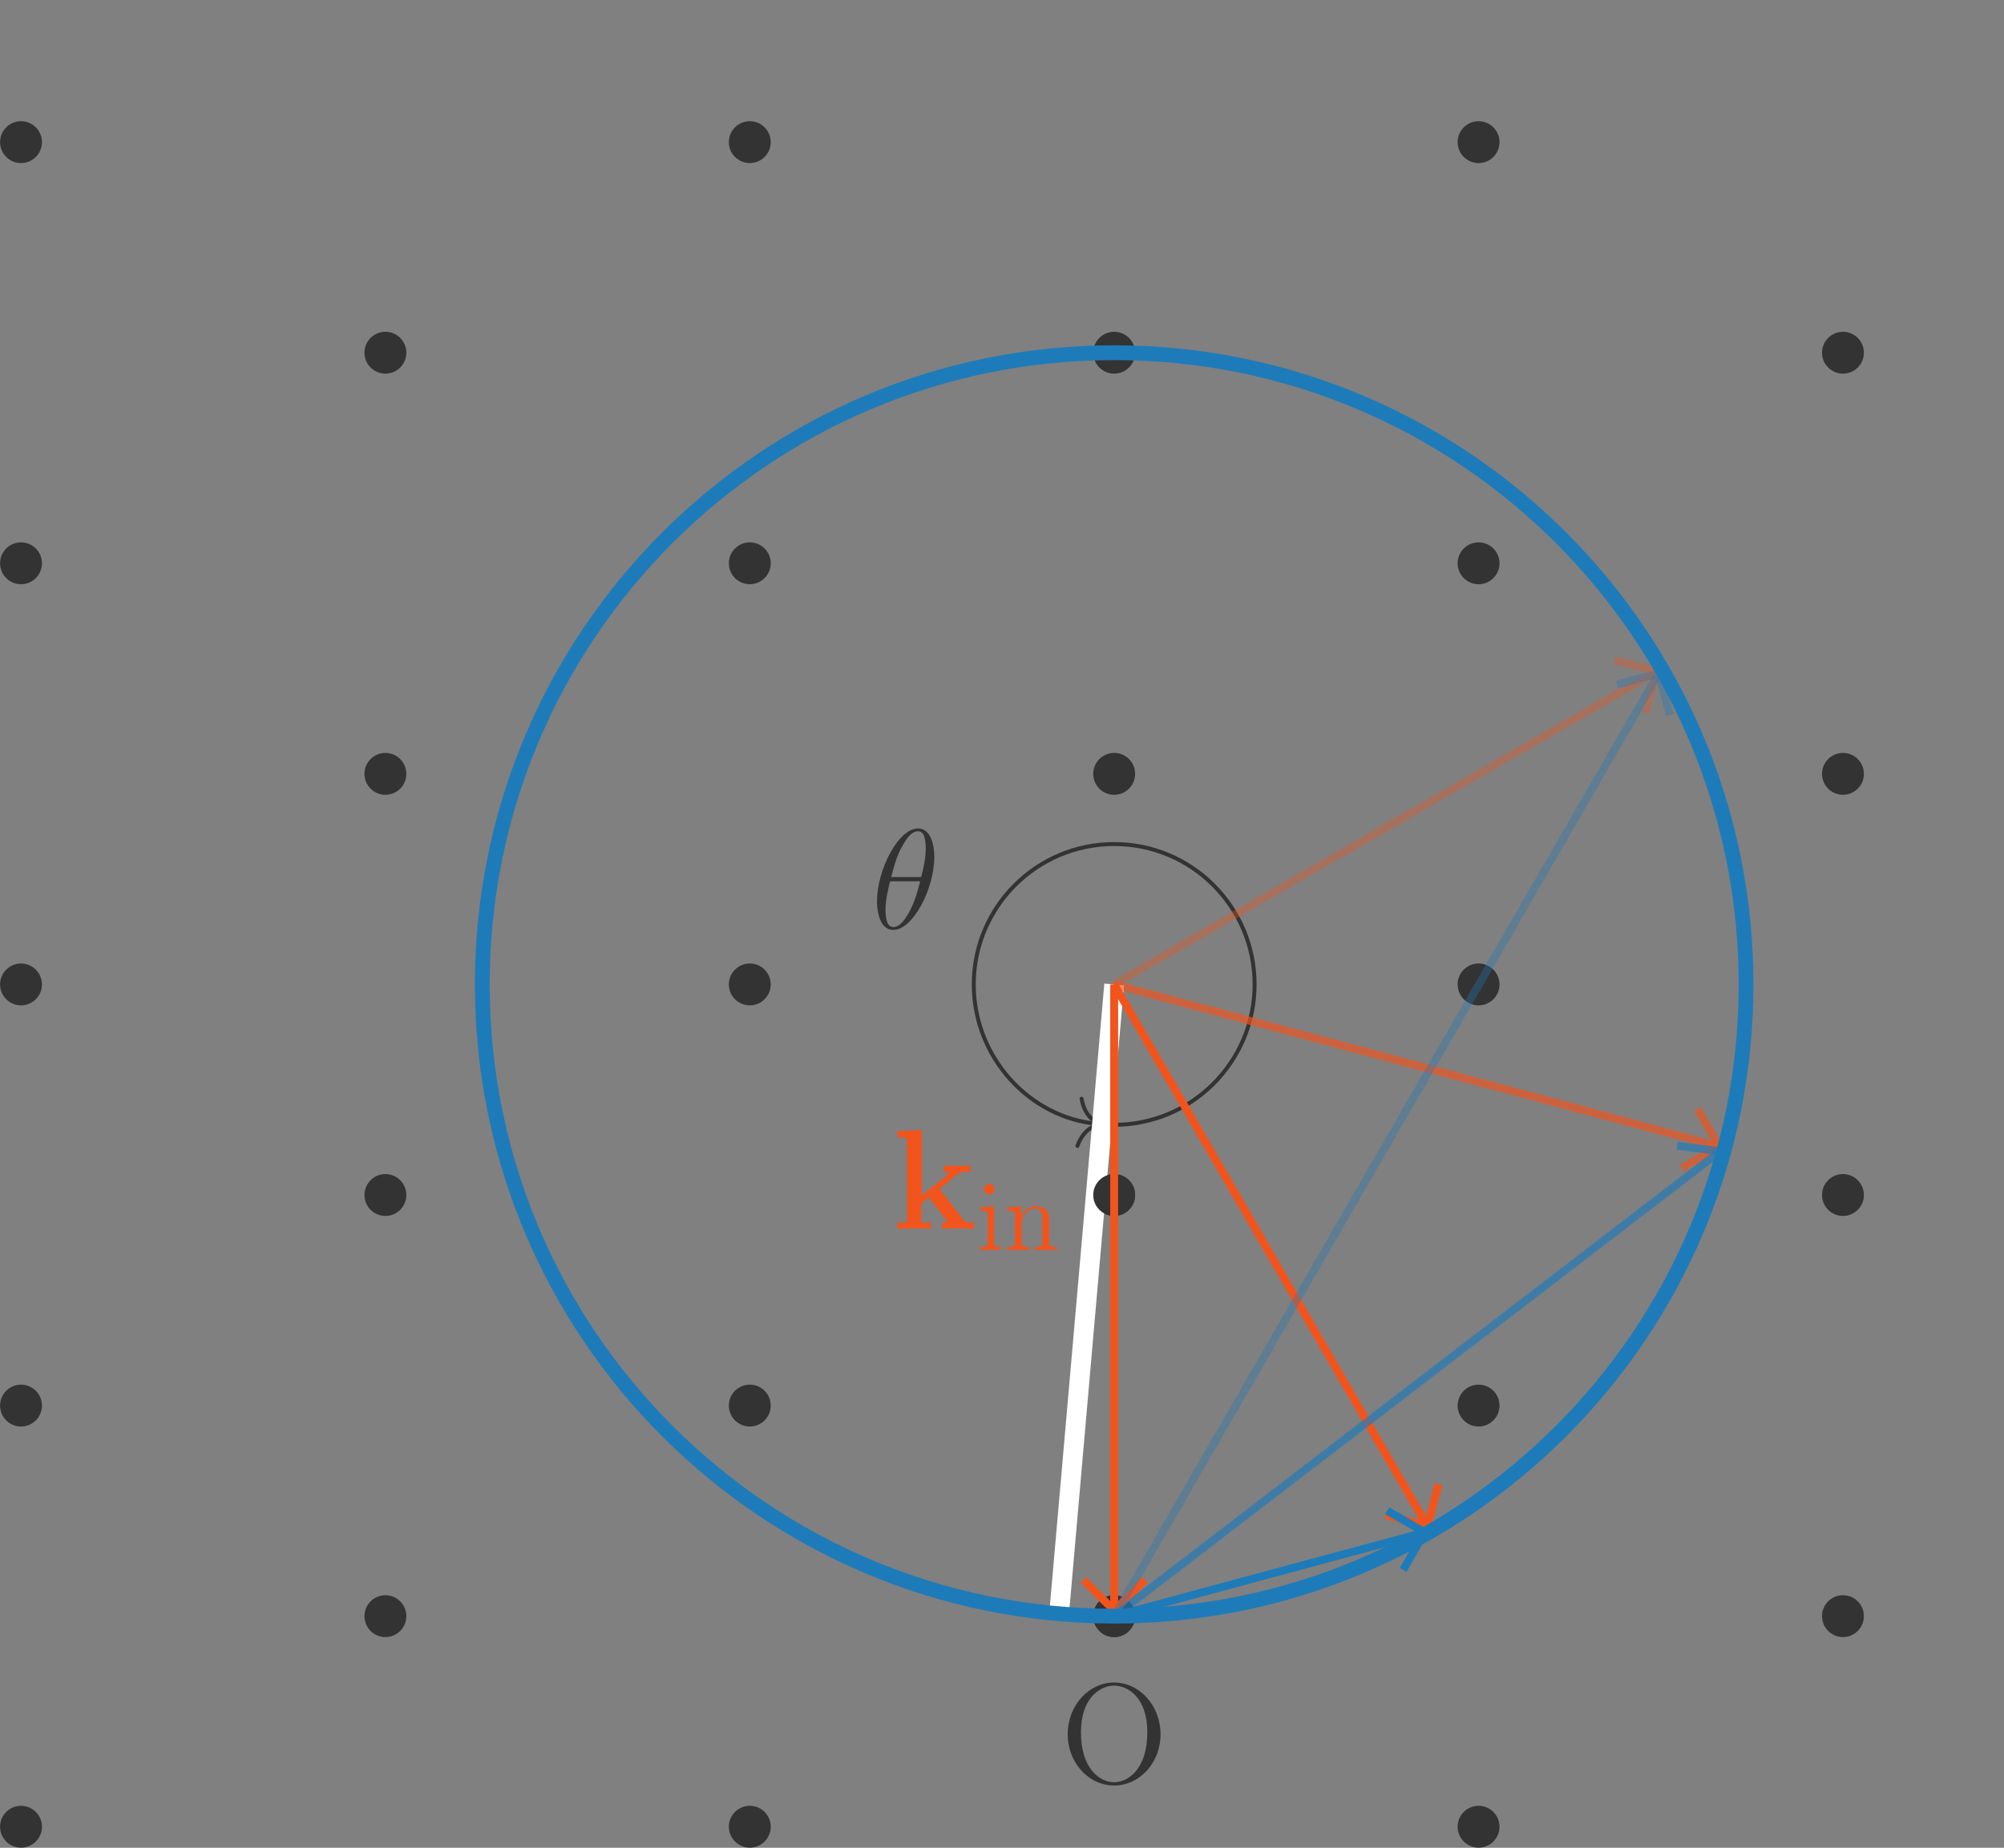 <?xml version="1.0" encoding="UTF-8" standalone="no"?>
<!DOCTYPE svg PUBLIC "-//W3C//DTD SVG 1.1//EN" "http://www.w3.org/Graphics/SVG/1.1/DTD/svg11.dtd">
<svg xmlns="http://www.w3.org/2000/svg" xmlns:xlink="http://www.w3.org/1999/xlink" version="1.1" width="224.93pt" height="207.45pt" viewBox="0 0 224.93 207.45">
<rect x="0" y="0" width="224.93" height="207.45" fill="#808080" stroke="none"/>
<g enable-background="new">
<path transform="matrix(.004,0,0,-.004,0,207.45)" d="M 5212.19 57619.5 C 5337.5 57464.7 5470.19 57217.8 5484.92 57018.7 C 5709.75 56823.4 5949.31 57328.3 5256.41 57645.3 L 5212.19 57619.5 Z M 5860.86 56816 L 5860.86 56031 C 5860.86 55953.6 5857.17 55876.2 5853.5 55798.8 L 5263.78 55798.8 L 5263.78 56473.2 C 5355.92 56488 5389.09 56521.2 5396.47 56569.1 L 5031.59 56609.6 L 5031.59 55363.8 L 5075.81 55363.8 C 5160.58 55363.8 5263.78 55415.5 5263.78 55444.9 L 5263.78 55691.9 L 5842.44 55691.9 C 5801.89 55319.6 5658.16 54980.5 5249.05 54707.8 L 5293.27 54659.9 C 5849.81 54917.9 6023.03 55293.8 6074.64 55691.9 L 6712.25 55691.9 L 6712.25 55415.5 L 6752.8 55415.5 C 6844.94 55415.5 6944.45 55467 6944.45 55496.5 L 6944.45 56473.2 C 7040.28 56488 7073.45 56521.2 7080.83 56572.8 L 6712.25 56609.6 L 6712.25 55798.8 L 6085.69 55798.8 C 6089.38 55876.2 6093.06 55957.3 6093.06 56034.6 L 6093.06 56816 L 7125.05 56816 C 7176.66 56816 7206.14 56834.4 7217.19 56871.3 C 7095.56 56985.5 6900.22 57136.7 6900.22 57136.7 L 6727 56919.2 L 6233.11 56919.2 C 6380.55 57066.6 6542.72 57269.3 6675.39 57457.3 C 6752.8 57449.9 6800.72 57475.7 6815.45 57512.6 L 6454.25 57660 C 6354.75 57398.3 6229.44 57110.9 6126.23 56919.2 L 4792.02 56919.2 L 4821.5 56816 L 5860.86 56816 Z M 3951.69 57501.5 C 4139.66 57339.4 4357.11 57055.6 4405.02 56827.1 C 4681.45 56628 4876.78 57236.2 3992.22 57531 L 3951.69 57501.5 Z M 4578.25 55927.8 C 4677.77 55938.8 4733.05 55968.3 4758.84 55994.1 L 4441.88 56259.5 L 4298.14 56071.5 L 3848.48 56071.5 L 3866.91 55960.9 L 4349.73 55960.9 L 4349.73 54862.6 C 4161.77 54748.3 3959.05 54634.1 3830.06 54578.8 L 4003.28 54276.6 C 4036.45 54295 4054.88 54317.1 4043.83 54365 C 4176.52 54483 4393.97 54704.1 4530.33 54862.6 C 4792.02 54446.1 5094.25 54357.7 5772.41 54357.7 L 7066.08 54357.7 C 7077.14 54471.9 7143.48 54541.9 7250.36 54560.4 L 7250.36 54612 C 6800.72 54597.2 6211 54597.2 5765.03 54597.2 C 5123.73 54597.2 4839.94 54641.5 4578.25 54936.3 L 4578.25 55927.8 " fill="#333333"/>
<path transform="matrix(.004,0,0,-.004,0,207.45)" d="M 8314.16 56676 L 8830.16 56676 C 8881.75 56676 8914.92 56694.4 8922.3 56734.9 C 8815.41 56845.5 8631.13 56992.9 8631.13 56992.9 L 8472.64 56782.8 L 8314.16 56782.8 L 8314.16 57512.6 C 8409.98 57527.3 8439.47 57560.5 8450.53 57615.8 L 8085.66 57660 L 8085.66 56782.8 L 7518.06 56782.8 L 7547.55 56676 L 8026.67 56676 C 7934.53 56123.1 7761.31 55566.6 7488.56 55135.3 L 7543.86 55087.4 C 7776.05 55356.5 7952.97 55662.4 8085.66 55997.8 L 8085.66 54258.1 L 8133.56 54258.1 C 8218.33 54258.1 8314.16 54317.1 8314.16 54354 L 8314.16 56277.9 C 8439.47 56134.2 8568.47 55938.8 8612.7 55784 C 8841.22 55618.2 9029.19 56067.8 8314.16 56362.7 L 8314.16 56676 Z M 10282.3 57081.4 C 10171.8 56834.4 10016.9 56598.5 9825.3 56388.5 C 9626.27 56543.3 9467.78 56727.5 9338.78 56926.6 C 9368.27 56974.5 9397.75 57026.1 9427.23 57081.4 L 10282.3 57081.4 Z M 10293.4 55507.6 L 10293.4 54634.1 L 9305.61 54634.1 L 9305.61 55507.6 L 10293.4 55507.6 Z M 10448.2 57339.4 L 10289.7 57191.9 L 9478.83 57191.9 C 9519.38 57276.7 9559.92 57361.5 9593.09 57449.9 C 9674.17 57446.3 9714.72 57479.4 9729.47 57520 L 9368.27 57641.6 C 9235.58 57118.2 8992.33 56624.3 8741.7 56314.8 L 8796.98 56277.9 C 8973.89 56425.3 9143.44 56617 9287.19 56845.5 C 9405.13 56631.7 9537.81 56440.1 9707.34 56266.8 C 9405.13 55972 9018.13 55725 8564.78 55544.5 L 8597.95 55485.5 C 8771.19 55537.1 8925.98 55596 9077.09 55662.4 L 9077.09 54272.9 L 9113.95 54272.9 C 9231.89 54272.9 9305.61 54324.5 9305.61 54346.6 L 9305.61 54523.5 L 10293.4 54523.5 L 10293.4 54302.4 L 10330.2 54302.4 C 10437.1 54302.4 10529.3 54354 10529.3 54372.4 L 10529.3 55492.8 C 10603 55503.9 10639.8 55522.3 10665.6 55551.8 L 10400.3 55758.2 L 10278.6 55618.2 L 9349.84 55618.2 L 9158.19 55702.9 C 9416.17 55824.6 9644.69 55972 9840.03 56137.8 C 10083.3 55924.1 10378.1 55747.2 10746.7 55607.1 C 10768.8 55721.4 10846.2 55780.3 10945.7 55806.1 L 10953.1 55846.7 C 10569.8 55946.2 10249.1 56089.9 9983.78 56270.5 C 10223.3 56502.7 10411.3 56764.4 10547.7 57048.2 C 10639.8 57055.6 10680.4 57066.6 10706.2 57096.1 L 10448.2 57339.4 " fill="#333333"/>
<path transform="matrix(.004,0,0,-.004,0,207.45)" d="M 14040.3 56031 L 13052.6 56031 L 13052.6 56502.7 C 13133.7 56517.5 13166.8 56543.3 13177.9 56598.5 L 13111.5 56605.9 C 13469.1 56764.4 13848.7 57004 14103 57184.6 C 14187.8 57191.9 14235.7 57199.3 14268.9 57225.1 L 13970.3 57494.2 L 13793.4 57328.3 L 11607.8 57328.3 L 11641 57221.4 L 13738.1 57221.4 C 13553.8 57033.5 13273.7 56786.5 13012 56617 L 12802 56639.1 L 12802 56031 L 11239.2 56031 L 11265 55924.1 L 12802 55924.1 L 12802 54659.9 C 12802 54589.9 12776.2 54567.8 12691.4 54567.8 C 12588.2 54567.8 12039 54604.6 12039 54604.6 L 12039 54545.6 C 12263.8 54519.8 12396.5 54486.7 12470.3 54442.4 C 12536.6 54409.3 12566.1 54346.6 12584.5 54269.2 C 13001 54306.1 13052.6 54438.8 13052.6 54641.5 L 13052.6 55924.1 L 14497.4 55924.1 C 14552.7 55924.1 14585.8 55938.8 14593.2 55979.4 C 14456.8 56104.7 14239.4 56274.2 14239.4 56274.2 L 14040.3 56031 " fill="#333333"/>
<path transform="matrix(.004,0,0,-.004,0,207.45)" d="M 16128.8 57015 C 16036.6 56395.8 15741.8 56031 15008.3 55769.3 L 15026.7 55714 C 15892.9 55920.4 16287.2 56289 16412.5 57015 L 16873.3 57015 L 16873.3 56185.8 C 16873.3 56005.2 16924.9 55946.2 17205 55946.2 L 17584.6 55946.2 C 18141.1 55946.2 18248 55990.4 18248 56097.3 C 18248 56145.2 18229.6 56174.7 18148.5 56204.2 L 18137.5 56613.3 L 18089.5 56613.3 C 18052.7 56436.4 18012.1 56263.2 17982.7 56215.2 C 17967.9 56182.1 17956.9 56174.7 17916.3 56171 C 17864.7 56167.3 17743.1 56167.3 17595.7 56167.3 L 17256.6 56167.3 C 17127.6 56167.3 17112.8 56178.4 17112.8 56230 L 17112.8 56992.9 L 17112.8 57015 L 17827.9 57015 C 17754.1 56860.2 17643.6 56664.9 17566.2 56543.3 L 17614.1 56517.5 C 17783.6 56628 18015.8 56827.1 18144.8 56970.8 C 18214.8 56974.5 18262.8 56978.2 18284.9 57007.7 L 17993.7 57287.8 L 17831.5 57125.6 L 16722.2 57125.6 L 16722.2 57512.6 C 16806.9 57523.7 16843.8 57560.5 16851.2 57608.4 L 16475.2 57649 L 16475.2 57125.6 L 15432.2 57125.6 C 15424.8 57195.6 15410 57269.3 15387.9 57350.4 L 15321.6 57350.4 C 15336.3 57070.3 15203.7 56801.3 15059.9 56698.1 C 14982.5 56646.5 14938.3 56565.4 14978.8 56491.7 C 15026.7 56410.6 15159.4 56429 15247.9 56506.4 C 15347.4 56587.5 15443.2 56760.7 15439.5 57015 L 16128.8 57015 Z M 17772.6 54527.2 L 16722.2 54527.2 L 16722.2 55444.9 L 17923.7 55444.9 C 17971.6 55444.9 18008.5 55463.4 18019.5 55503.9 C 17897.9 55618.2 17695.2 55769.3 17695.2 55769.3 L 17521.9 55555.5 L 15262.6 55555.5 L 15295.8 55444.9 L 16475.2 55444.9 L 16475.2 54527.2 L 14927.2 54527.2 L 14960.4 54420.3 L 18192.7 54420.3 C 18244.3 54420.3 18277.5 54435.1 18284.9 54475.6 C 18163.3 54597.2 17956.9 54759.4 17956.9 54759.4 L 17772.6 54527.2 " fill="#333333"/>
<path transform="matrix(.004,0,0,-.004,0,207.45)" d="M 19816.8 57295.1 L 19816.8 56941.3 L 19042.8 56941.3 L 19042.8 57295.1 L 19816.8 57295.1 Z M 19042.8 56465.9 L 19042.8 56834.4 L 19816.8 56834.4 L 19816.8 56465.9 L 19042.8 56465.9 Z M 19816.8 56359 L 19816.8 56193.1 L 19846.3 56193.1 C 19923.6 56193.1 20041.6 56244.7 20045.3 56266.8 L 20045.3 57262 C 20107.9 57273 20159.5 57302.5 20181.6 57328.3 L 19905.2 57538.4 L 19783.6 57405.7 L 19061.2 57405.7 L 18806.9 57523.7 L 18806.9 54269.2 L 18851.1 54269.2 C 18961.7 54269.2 19042.8 54331.9 19042.8 54365 L 19042.8 56359 L 19816.8 56359 Z M 19827.8 54914.2 L 19827.8 55338 L 20723.4 55338 L 20723.4 54914.2 L 19827.8 54914.2 Z M 20723.4 55850.4 L 20723.4 55448.6 L 19827.8 55448.6 L 19827.8 55850.4 L 20723.4 55850.4 Z M 20815.6 56093.6 L 20690.3 55953.6 L 19842.6 55953.6 L 19599.3 56067.8 L 19599.3 54571.4 L 19636.2 54571.4 C 19732 54571.4 19827.8 54626.7 19827.8 54648.8 L 19827.8 54803.6 L 20723.4 54803.6 L 20723.4 54604.6 L 20756.6 54604.6 C 20834 54604.6 20952 54663.6 20955.6 54689.4 L 20955.6 55813.5 C 21018.3 55824.6 21069.9 55854 21092 55883.5 L 20815.6 56093.6 Z M 20719.8 56465.9 L 20719.8 56834.4 L 21523.2 56834.4 L 21523.2 56465.9 L 20719.8 56465.9 Z M 21523.2 57295.1 L 21523.2 56941.3 L 20719.8 56941.3 L 20719.8 57295.1 L 21523.2 57295.1 Z M 21608 57556.8 L 21486.4 57405.7 L 20734.5 57405.7 L 20483.9 57512.6 L 20483.9 56204.2 L 20517 56204.2 C 20616.5 56204.2 20719.8 56255.8 20719.8 56277.9 L 20719.8 56359 L 21523.2 56359 L 21523.2 54652.5 C 21523.2 54593.5 21501.1 54571.4 21431.1 54571.4 C 21353.7 54571.4 20981.4 54600.9 20981.4 54600.9 L 20981.4 54541.9 C 21147.3 54516.1 21239.4 54486.7 21298.4 54446.1 C 21346.3 54409.3 21364.7 54342.9 21372.1 54265.5 C 21722.3 54302.4 21759.1 54427.7 21759.1 54623 L 21759.1 57247.2 C 21832.8 57262 21895.5 57295.1 21921.3 57324.6 L 21608 57556.8 " fill="#333333"/>
<path transform="matrix(.004,0,0,-.004,0,207.45)" d="M 1177.17 47873.1 C 1177.17 48197.6 914.125 48460.6 589.637 48460.6 C 265.152 48460.6 2.105 48197.6 2.105 47873.1 C 2.105 47548.6 265.152 47285.6 589.637 47285.6 C 914.125 47285.6 1177.17 47548.6 1177.17 47873.1 Z M 589.637 47873.1 " fill="#333333"/>
<path transform="matrix(.004,0,0,-.004,0,207.45)" d="M 21626.7 47873.1 C 21626.7 48197.6 21363.7 48460.6 21039.2 48460.6 C 20714.7 48460.6 20451.7 48197.6 20451.7 47873.1 C 20451.7 47548.6 20714.7 47285.6 21039.2 47285.6 C 21363.7 47285.6 21626.7 47548.6 21626.7 47873.1 Z M 21039.2 47873.1 " fill="#333333"/>
<path transform="matrix(.004,0,0,-.004,0,207.45)" d="M 42076.4 47873.1 C 42076.4 48197.6 41813.4 48460.6 41488.9 48460.6 C 41164.4 48460.6 40901.3 48197.6 40901.3 47873.1 C 40901.3 47548.6 41164.4 47285.6 41488.9 47285.6 C 41813.4 47285.6 42076.4 47548.6 42076.4 47873.1 Z M 41488.9 47873.1 " fill="#333333"/>
<path transform="matrix(.004,0,0,-.004,0,207.45)" d="M 62526 47873.1 C 62526 48197.6 62262.9 48460.6 61938.4 48460.6 C 61613.9 48460.6 61350.9 48197.6 61350.9 47873.1 C 61350.9 47548.6 61613.9 47285.6 61938.4 47285.6 C 62262.9 47285.6 62526 47548.6 62526 47873.1 Z M 61938.4 47873.1 " fill="#333333"/>
<path transform="matrix(.004,0,0,-.004,0,207.45)" d="M 11401.9 41962.8 C 11401.9 42287.3 11138.8 42550.3 10814.4 42550.3 C 10489.9 42550.3 10226.8 42287.3 10226.8 41962.8 C 10226.8 41638.3 10489.9 41375.3 10814.4 41375.3 C 11138.8 41375.3 11401.9 41638.3 11401.9 41962.8 Z M 10814.4 41962.8 " fill="#333333"/>
<path transform="matrix(.004,0,0,-.004,0,207.45)" d="M 31851.5 41962.8 C 31851.5 42287.3 31588.4 42550.3 31263.9 42550.3 C 30939.4 42550.3 30676.4 42287.3 30676.4 41962.8 C 30676.4 41638.3 30939.4 41375.3 31263.9 41375.3 C 31588.4 41375.3 31851.5 41638.3 31851.5 41962.8 Z M 31263.9 41962.8 " fill="#333333"/>
<path transform="matrix(.004,0,0,-.004,0,207.45)" d="M 52301.1 41962.8 C 52301.1 42287.3 52038.1 42550.3 51713.6 42550.3 C 51389.1 42550.3 51126.1 42287.3 51126.1 41962.8 C 51126.1 41638.3 51389.1 41375.3 51713.6 41375.3 C 52038.1 41375.3 52301.1 41638.3 52301.1 41962.8 Z M 51713.6 41962.8 " fill="#333333"/>
<path transform="matrix(.004,0,0,-.004,0,207.45)" d="M 1177.17 36052.5 C 1177.17 36377 914.125 36640 589.637 36640 C 265.152 36640 2.105 36377 2.105 36052.5 C 2.105 35728 265.152 35464.9 589.637 35464.9 C 914.125 35464.9 1177.17 35728 1177.17 36052.5 Z M 589.637 36052.5 " fill="#333333"/>
<path transform="matrix(.004,0,0,-.004,0,207.45)" d="M 21626.7 36052.5 C 21626.7 36377 21363.7 36640 21039.2 36640 C 20714.7 36640 20451.7 36377 20451.7 36052.5 C 20451.7 35728 20714.7 35464.9 21039.2 35464.9 C 21363.7 35464.9 21626.7 35728 21626.7 36052.5 Z M 21039.2 36052.5 " fill="#333333"/>
<path transform="matrix(.004,0,0,-.004,0,207.45)" d="M 42076.4 36052.5 C 42076.4 36377 41813.4 36640 41488.9 36640 C 41164.4 36640 40901.3 36377 40901.3 36052.5 C 40901.3 35728 41164.4 35464.9 41488.9 35464.9 C 41813.4 35464.9 42076.4 35728 42076.4 36052.5 Z M 41488.9 36052.5 " fill="#333333"/>
<path transform="matrix(.004,0,0,-.004,0,207.45)" d="M 62526 36052.5 C 62526 36377 62262.9 36640 61938.4 36640 C 61613.9 36640 61350.9 36377 61350.9 36052.5 C 61350.9 35728 61613.9 35464.9 61938.4 35464.9 C 62262.9 35464.9 62526 35728 62526 36052.5 Z M 61938.4 36052.5 " fill="#333333"/>
<path transform="matrix(.004,0,0,-.004,0,207.45)" d="M 11401.9 30142.2 C 11401.9 30466.7 11138.8 30729.7 10814.4 30729.7 C 10489.9 30729.7 10226.8 30466.7 10226.8 30142.2 C 10226.8 29817.7 10489.9 29554.6 10814.4 29554.6 C 11138.8 29554.6 11401.9 29817.7 11401.9 30142.2 Z M 10814.4 30142.2 " fill="#333333"/>
<path transform="matrix(.004,0,0,-.004,0,207.45)" d="M 31851.5 30142.2 C 31851.5 30466.7 31588.4 30729.7 31263.9 30729.7 C 30939.4 30729.7 30676.4 30466.7 30676.4 30142.2 C 30676.4 29817.7 30939.4 29554.6 31263.9 29554.6 C 31588.4 29554.6 31851.5 29817.7 31851.5 30142.2 Z M 31263.9 30142.2 " fill="#333333"/>
<path transform="matrix(.004,0,0,-.004,0,207.45)" d="M 52301.1 30142.2 C 52301.1 30466.7 52038.1 30729.7 51713.6 30729.7 C 51389.1 30729.7 51126.1 30466.7 51126.1 30142.2 C 51126.1 29817.7 51389.1 29554.6 51713.6 29554.6 C 52038.1 29554.6 52301.1 29817.7 52301.1 30142.2 Z M 51713.6 30142.2 " fill="#333333"/>
<path transform="matrix(.004,0,0,-.004,0,207.45)" d="M 1177.17 24231.9 C 1177.17 24556.4 914.125 24819.4 589.637 24819.4 C 265.152 24819.4 2.105 24556.4 2.105 24231.9 C 2.105 23907.4 265.152 23644.3 589.637 23644.3 C 914.125 23644.3 1177.17 23907.4 1177.17 24231.9 Z M 589.637 24231.9 " fill="#333333"/>
<path transform="matrix(.004,0,0,-.004,0,207.45)" d="M 21626.7 24231.9 C 21626.7 24556.4 21363.7 24819.4 21039.2 24819.4 C 20714.7 24819.4 20451.7 24556.4 20451.7 24231.9 C 20451.7 23907.4 20714.7 23644.3 21039.2 23644.3 C 21363.7 23644.3 21626.7 23907.4 21626.7 24231.9 Z M 21039.2 24231.9 " fill="#333333"/>
<path transform="matrix(.004,0,0,-.004,0,207.45)" d="M 42076.3 24231.9 C 42076.3 24556.4 41813.2 24819.4 41488.8 24819.4 C 41164.3 24819.4 40901.2 24556.4 40901.2 24231.9 C 40901.2 23907.4 41164.3 23644.3 41488.8 23644.3 C 41813.2 23644.3 42076.3 23907.4 42076.3 24231.9 Z M 41488.8 24231.9 " fill="#333333"/>
<path transform="matrix(.004,0,0,-.004,0,207.45)" d="M 62525.9 24231.9 C 62525.9 24556.4 62262.8 24819.4 61938.3 24819.4 C 61613.8 24819.4 61350.8 24556.4 61350.8 24231.9 C 61350.8 23907.4 61613.8 23644.3 61938.3 23644.3 C 62262.8 23644.3 62525.9 23907.4 62525.9 24231.9 Z M 61938.3 24231.9 " fill="#333333"/>
<path transform="matrix(.004,0,0,-.004,0,207.45)" d="M 11401.9 18321.6 C 11401.9 18646 11138.8 18909.1 10814.4 18909.1 C 10489.9 18909.1 10226.8 18646 10226.8 18321.6 C 10226.8 17997.1 10489.9 17734 10814.4 17734 C 11138.8 17734 11401.9 17997.1 11401.9 18321.6 Z M 10814.4 18321.6 " fill="#333333"/>
<path transform="matrix(.004,0,0,-.004,0,207.45)" d="M 31851.5 18321.6 C 31851.5 18646 31588.4 18909.1 31263.9 18909.1 C 30939.4 18909.1 30676.4 18646 30676.4 18321.6 C 30676.4 17997.1 30939.4 17734 31263.9 17734 C 31588.4 17734 31851.5 17997.1 31851.5 18321.6 Z M 31263.9 18321.6 " fill="#333333"/>
<path transform="matrix(.004,0,0,-.004,0,207.45)" d="M 52301.1 18321.6 C 52301.1 18646 52038.1 18909.1 51713.6 18909.1 C 51389.1 18909.1 51126.1 18646 51126.1 18321.6 C 51126.1 17997.1 51389.1 17734 51713.6 17734 C 52038.1 17734 52301.1 17997.1 52301.1 18321.6 Z M 51713.6 18321.6 " fill="#333333"/>
<path transform="matrix(.004,0,0,-.004,0,207.45)" d="M 1177.17 12411.3 C 1177.17 12735.7 914.125 12998.8 589.637 12998.8 C 265.152 12998.8 2.105 12735.7 2.105 12411.3 C 2.105 12086.8 265.152 11823.7 589.637 11823.7 C 914.125 11823.7 1177.17 12086.8 1177.17 12411.3 Z M 589.637 12411.3 " fill="#333333"/>
<path transform="matrix(.004,0,0,-.004,0,207.45)" d="M 21626.7 12411.3 C 21626.7 12735.7 21363.7 12998.8 21039.2 12998.8 C 20714.7 12998.8 20451.7 12735.7 20451.7 12411.3 C 20451.7 12086.8 20714.7 11823.7 21039.2 11823.7 C 21363.7 11823.7 21626.7 12086.8 21626.7 12411.3 Z M 21039.2 12411.3 " fill="#333333"/>
<path transform="matrix(.004,0,0,-.004,0,207.45)" d="M 42076.4 12411.3 C 42076.4 12735.7 41813.4 12998.8 41488.9 12998.8 C 41164.4 12998.8 40901.3 12735.7 40901.3 12411.3 C 40901.3 12086.8 41164.4 11823.7 41488.9 11823.7 C 41813.4 11823.7 42076.4 12086.8 42076.4 12411.3 Z M 41488.9 12411.3 " fill="#333333"/>
<path transform="matrix(.004,0,0,-.004,0,207.45)" d="M 62526 12411.3 C 62526 12735.7 62262.9 12998.8 61938.4 12998.8 C 61613.9 12998.8 61350.9 12735.7 61350.9 12411.3 C 61350.9 12086.8 61613.9 11823.7 61938.4 11823.7 C 62262.9 11823.7 62526 12086.8 62526 12411.3 Z M 61938.4 12411.3 " fill="#333333"/>
<path transform="matrix(.004,0,0,-.004,0,207.45)" d="M 11401.9 6500.95 C 11401.9 6825.43 11138.8 7088.48 10814.4 7088.48 C 10489.9 7088.48 10226.8 6825.43 10226.8 6500.95 C 10226.8 6176.46 10489.9 5913.41 10814.4 5913.41 C 11138.8 5913.41 11401.9 6176.46 11401.9 6500.95 Z M 10814.4 6500.95 " fill="#333333"/>
<path transform="matrix(.004,0,0,-.004,0,207.45)" d="M 31851.5 6500.95 C 31851.5 6825.43 31588.4 7088.48 31263.9 7088.48 C 30939.4 7088.48 30676.4 6825.43 30676.4 6500.95 C 30676.4 6176.46 30939.4 5913.41 31263.9 5913.41 C 31588.4 5913.41 31851.5 6176.46 31851.5 6500.95 Z M 31263.9 6500.95 " fill="#333333"/>
<path transform="matrix(.004,0,0,-.004,0,207.45)" d="M 52301.1 6500.95 C 52301.1 6825.43 52038.1 7088.48 51713.6 7088.48 C 51389.1 7088.48 51126.1 6825.43 51126.1 6500.95 C 51126.1 6176.46 51389.1 5913.41 51713.6 5913.41 C 52038.1 5913.41 52301.1 6176.46 52301.1 6500.95 Z M 51713.6 6500.95 " fill="#333333"/>
<path transform="matrix(.004,0,0,-.004,0,207.45)" d="M 1177.17 590.633 C 1177.17 915.121 914.125 1178.17 589.637 1178.17 C 265.152 1178.17 2.105 915.121 2.105 590.633 C 2.105 266.145 265.152 3.102 589.637 3.102 C 914.125 3.102 1177.17 266.145 1177.17 590.633 Z M 589.637 590.633 " fill="#333333"/>
<path transform="matrix(.004,0,0,-.004,0,207.45)" d="M 21626.7 590.633 C 21626.7 915.121 21363.7 1178.17 21039.2 1178.17 C 20714.7 1178.17 20451.7 915.121 20451.7 590.633 C 20451.7 266.145 20714.7 3.102 21039.2 3.102 C 21363.7 3.102 21626.7 266.145 21626.7 590.633 Z M 21039.2 590.633 " fill="#333333"/>
<path transform="matrix(.004,0,0,-.004,0,207.45)" d="M 42076.4 590.633 C 42076.4 915.121 41813.4 1178.17 41488.9 1178.17 C 41164.4 1178.17 40901.3 915.121 40901.3 590.633 C 40901.3 266.145 41164.4 3.102 41488.9 3.102 C 41813.4 3.102 42076.4 266.145 42076.4 590.633 Z M 41488.9 590.633 " fill="#333333"/>
<path transform="matrix(.004,0,0,-.004,0,207.45)" d="M 62526 590.633 C 62526 915.121 62262.9 1178.17 61938.4 1178.17 C 61613.9 1178.17 61350.9 915.121 61350.9 590.633 C 61350.9 266.145 61613.9 3.102 61938.4 3.102 C 62262.9 3.102 62526 266.145 62526 590.633 Z M 61938.4 590.633 " fill="#333333"/>
<path transform="matrix(.004,0,0,-.004,0,207.45)" d="M 31851.6 6500.95 C 31851.6 6825.43 31588.5 7088.48 31264 7088.48 C 30939.5 7088.48 30676.5 6825.43 30676.5 6500.95 C 30676.5 6176.46 30939.5 5913.41 31264 5913.41 C 31588.5 5913.41 31851.6 6176.46 31851.6 6500.95 Z M 31264 6500.95 " fill="#333333"/>
<path transform="matrix(.004,0,0,-.004,0,207.45)" d="M 32564.8 3183.06 C 32564.8 4008.66 31958.6 4638.83 31264.6 4638.83 C 30554.6 4638.83 29960.4 4000.69 29960.4 3183.06 C 29960.4 2373.42 30562.6 1747.25 31260.6 1747.25 C 31974.5 1747.25 32564.8 2381.39 32564.8 3183.06 Z M 31264.6 1838.98 C 30857.8 1838.98 30331.3 2221.86 30331.3 3242.89 C 30331.3 4220.05 30885.7 4551.08 31260.6 4551.08 C 31655.4 4551.08 32193.9 4208.08 32193.9 3242.89 C 32193.9 2205.91 31651.5 1838.98 31264.6 1838.98 " fill="#333333"/>
<path transform="matrix(.004,0,0,-.004,0,207.45)" stroke-width="110.783" stroke-linecap="butt" stroke-miterlimit="10" stroke-linejoin="miter" fill="none" stroke="#333333" d="M 31264 6500.95 L 31264 24231.9 L 29718.6 6568.64 "/>
<path transform="matrix(.004,0,0,-.004,0,207.45)" stroke-width="110.783" stroke-linecap="butt" stroke-miterlimit="10" stroke-linejoin="miter" fill="none" stroke="#333333" d="M 31264 20291.7 C 33440.2 20291.7 35204.2 22055.7 35204.2 24231.9 C 35204.2 26408 33440.2 28172.1 31264 28172.1 C 29087.9 28172.1 27323.8 26408 27323.8 24231.9 C 27323.8 22189 28885.5 20484.8 30810.3 20316.4 "/>
<path transform="matrix(.004,0,0,-.004,0,207.45)" stroke-width="110.78" stroke-linecap="round" stroke-linejoin="round" fill="none" stroke="#333333" d="M 30349.5 21023.9 C 30419.6 20617.5 30636.8 20409.4 30865.4 20311.6 C 30623.3 20254.9 30373.2 20087.7 30233.7 19699.6 "/>
<path transform="matrix(.004,0,0,-.004,0,207.45)" d="M 26215.9 27808.2 C 26215.9 28215 26088.2 28609.8 25761.2 28609.8 C 25202.8 28609.8 24608.5 27441.2 24608.5 26563.8 C 24608.5 26380.3 24648.4 25762.1 25067.2 25762.1 C 25609.6 25762.1 26215.9 26902.8 26215.9 27808.2 Z M 25007.4 27245.8 C 25067.2 27481.1 25151 27816.1 25310.5 28099.3 C 25442.1 28338.6 25581.7 28530.1 25757.2 28530.1 C 25888.8 28530.1 25976.5 28418.4 25976.5 28035.5 C 25976.5 27891.9 25964.6 27692.5 25848.9 27245.8 L 25007.4 27245.8 Z M 25821 27126.1 C 25721.3 26735.3 25637.5 26484 25494 26232.8 C 25378.3 26029.3 25238.7 25841.9 25071.2 25841.9 C 24947.5 25841.9 24847.8 25937.6 24847.8 26332.5 C 24847.8 26591.7 24911.7 26862.9 24975.5 27126.1 L 25821 27126.1 " fill="#333333"/>
<path transform="matrix(.004,0,0,-.004,0,207.45)" stroke-width="553.929" stroke-linecap="butt" stroke-miterlimit="10" stroke-linejoin="miter" fill="none" stroke="#ffffff" d="M 31264 24231.9 L 29718.6 6568.64 "/>
<path transform="matrix(.004,0,0,-.004,0,207.45)" d="M 31851.5 18321.6 C 31851.5 18646 31588.4 18909.1 31263.9 18909.1 C 30939.4 18909.1 30676.4 18646 30676.4 18321.6 C 30676.4 17997.1 30939.4 17734 31263.9 17734 C 31588.4 17734 31851.5 17997.1 31851.5 18321.6 Z M 31263.9 18321.6 " fill="#333333"/>
<path transform="matrix(.004,0,0,-.004,0,207.45)" stroke-width="221.569" stroke-linecap="butt" stroke-miterlimit="10" stroke-linejoin="miter" fill="none" stroke="#f2541d" d="M 31264 6768.4 L 31264 24231.9 "/>
<path transform="matrix(.004,0,0,-.004,0,207.45)" stroke-width="221.569" stroke-linecap="butt" stroke-miterlimit="10" stroke-linejoin="miter" fill="none" stroke="#f2541d" d="M 32122.6 7516.21 L 31264 6657.62 L 30405.4 7516.21 "/>
<path transform="matrix(.004,0,0,-.004,0,207.45)" d="M 26361.1 18493.8 L 26863.7 18900.6 C 26911.5 18940.5 26955.4 18976.3 27230.6 18976.3 L 27230.6 19147.8 C 27126.9 19139.9 27047.2 19139.9 26899.6 19139.9 C 26795.9 19139.9 26572.5 19139.9 26480.8 19147.8 L 26480.8 18976.3 C 26528.7 18976.3 26624.4 18964.4 26624.4 18932.5 C 26624.4 18916.5 26600.5 18900.6 26592.5 18892.6 L 25866.6 18310.3 L 25866.6 20144.9 L 25176.6 20113 L 25176.6 19941.5 C 25423.9 19941.5 25451.8 19941.5 25451.8 19786 L 25451.8 17548.5 L 25176.6 17548.5 L 25176.6 17377 C 25268.3 17385 25543.5 17385 25651.2 17385 C 25758.9 17385 26034.1 17385 26125.8 17377 L 26125.8 17548.5 L 25850.6 17548.5 L 25850.6 18082.9 C 25914.5 18130.8 25974.3 18182.7 26062 18254.5 L 26544.6 17632.3 C 26572.5 17600.3 26572.5 17592.4 26572.5 17588.4 C 26572.5 17548.5 26492.8 17548.5 26436.9 17548.5 L 26436.9 17377 C 26532.6 17385 26795.9 17385 26903.6 17385 C 27107 17385 27162.8 17385 27330.3 17377 L 27330.3 17548.5 C 27266.5 17548.5 27186.8 17548.5 27142.9 17552.5 C 27087 17564.5 27071.1 17576.4 27027.2 17632.3 L 26361.1 18493.8 " fill="#f2541d"/>
<path transform="matrix(.004,0,0,-.004,0,207.45)" d="M 27895.7 18004.3 L 27507.6 17973.8 L 27507.6 17887.9 C 27687.8 17887.9 27712.7 17871.3 27712.7 17735.4 L 27712.7 16989.7 C 27712.7 16864.9 27682.2 16864.9 27496.5 16864.9 L 27496.5 16779 C 27585.2 16781.8 27734.9 16787.3 27801.4 16787.3 C 27898.5 16787.3 27995.5 16781.8 28089.7 16779 L 28089.7 16864.9 C 27906.8 16864.9 27895.7 16878.8 27895.7 16986.9 L 27895.7 18004.3 Z M 27906.8 18486.7 C 27906.8 18575.4 27837.5 18633.6 27759.8 18633.6 C 27673.9 18633.6 27612.9 18558.8 27612.9 18486.7 C 27612.9 18411.8 27673.9 18339.8 27759.8 18339.8 C 27837.5 18339.8 27906.8 18398 27906.8 18486.7 " fill="#f2541d"/>
<path transform="matrix(.004,0,0,-.004,0,207.45)" d="M 28476.9 17732.6 L 28476.9 16989.7 C 28476.9 16864.9 28446.5 16864.9 28260.7 16864.9 L 28260.7 16779 C 28357.7 16781.8 28499.1 16787.3 28574 16787.3 C 28646 16787.3 28790.2 16781.8 28884.5 16779 L 28884.5 16864.9 C 28698.7 16864.9 28668.2 16864.9 28668.2 16989.7 L 28668.2 17499.8 C 28668.2 17788.1 28865.1 17943.3 29042.5 17943.3 C 29217.1 17943.3 29247.6 17793.6 29247.6 17635.6 L 29247.6 16989.7 C 29247.6 16864.9 29217.1 16864.9 29031.4 16864.9 L 29031.4 16779 C 29128.4 16781.8 29269.8 16787.3 29344.7 16787.3 C 29416.7 16787.3 29560.9 16781.8 29655.1 16779 L 29655.1 16864.9 C 29511 16864.9 29441.7 16864.9 29438.9 16948.1 L 29438.9 17477.6 C 29438.9 17716 29438.9 17802 29353 17901.8 C 29314.2 17948.9 29222.7 18004.3 29061.9 18004.3 C 28859.5 18004.3 28729.2 17885.1 28651.6 17713.2 L 28651.6 18004.3 L 28260.7 17973.8 L 28260.7 17887.9 C 28454.8 17887.9 28476.9 17868.5 28476.9 17732.6 " fill="#f2541d"/>
<path transform="matrix(.004,0,0,-.004,0,207.45)" stroke-width="221.569" stroke-linecap="butt" stroke-miterlimit="10" stroke-linejoin="miter" fill="none" stroke="#f2541d" d="M 31264 24231.9 L 39995.7 9126.23 "/>
<path transform="matrix(.004,0,0,-.004,0,207.45)" stroke-width="221.564" stroke-linecap="butt" stroke-miterlimit="10" stroke-linejoin="miter" fill="none" stroke="#f2541d" d="M 40364.8 10203.3 L 40051.1 9030.32 L 38878.1 9343.98 "/>
<path transform="matrix(.004,0,0,-.004,0,207.45)" stroke-width="221.569" stroke-linecap="butt" stroke-miterlimit="10" stroke-linejoin="miter" fill="none" stroke="#f2541d" stroke-opacity=".67" d="M 31264 24231.9 L 48132.4 19712 "/>
<path transform="matrix(.004,0,0,-.004,0,207.45)" stroke-width="221.568" stroke-linecap="butt" stroke-miterlimit="10" stroke-linejoin="miter" fill="none" stroke="#f2541d" stroke-opacity=".67" d="M 47632.3 20734.9 L 48239.4 19683.4 L 47187.9 19076.2 "/>
<path transform="matrix(.004,0,0,-.004,0,207.45)" stroke-width="221.569" stroke-linecap="butt" stroke-miterlimit="10" stroke-linejoin="miter" fill="none" stroke="#f2541d" stroke-opacity=".34" d="M 31264 24231.9 L 46387.9 32963.6 "/>
<path transform="matrix(.004,0,0,-.004,0,207.45)" stroke-width="221.564" stroke-linecap="butt" stroke-miterlimit="10" stroke-linejoin="miter" fill="none" stroke="#f2541d" stroke-opacity=".34" d="M 45311 33333.3 L 46483.8 33019 L 46169.6 31846.2 "/>
<path transform="matrix(.004,0,0,-.004,0,207.45)" stroke-width="221.569" stroke-linecap="butt" stroke-miterlimit="10" stroke-linejoin="miter" fill="none" stroke="#1e7bba" d="M 31264 6500.95 L 39871.3 8824.96 "/>
<path transform="matrix(.004,0,0,-.004,0,207.45)" stroke-width="221.562" stroke-linecap="butt" stroke-miterlimit="10" stroke-linejoin="miter" fill="none" stroke="#1e7bba" d="M 38925.6 9458.93 L 39978.2 8853.84 L 39373.2 7801.16 "/>
<path transform="matrix(.004,0,0,-.004,0,207.45)" stroke-width="221.569" stroke-linecap="butt" stroke-miterlimit="10" stroke-linejoin="miter" fill="none" stroke="#1e7bba" stroke-opacity=".67" d="M 31264 6500.95 L 48178.6 19480 "/>
<path transform="matrix(.004,0,0,-.004,0,207.45)" stroke-width="221.557" stroke-linecap="butt" stroke-miterlimit="10" stroke-linejoin="miter" fill="none" stroke="#1e7bba" stroke-opacity=".67" d="M 47062.7 19705.9 L 48266.4 19547.5 L 48107.9 18343.7 "/>
<path transform="matrix(.004,0,0,-.004,0,207.45)" stroke-width="221.569" stroke-linecap="butt" stroke-miterlimit="10" stroke-linejoin="miter" fill="none" stroke="#1e7bba" stroke-opacity=".34" d="M 31264 6500.95 L 46485.8 32865.7 "/>
<path transform="matrix(.004,0,0,-.004,0,207.45)" stroke-width="221.564" stroke-linecap="butt" stroke-miterlimit="10" stroke-linejoin="miter" fill="none" stroke="#1e7bba" stroke-opacity=".34" d="M 45368.3 32647.4 L 46541.2 32961.6 L 46855.4 31788.8 "/>
<path transform="matrix(.004,0,0,-.004,0,207.45)" stroke-width="415.449" stroke-linecap="butt" stroke-miterlimit="10" stroke-linejoin="miter" fill="none" stroke="#1e7bba" d="M 48995 24231.9 C 48995 34024.5 41056.7 41962.8 31264 41962.8 C 21471.4 41962.8 13533.1 34024.5 13533.1 24231.9 C 13533.1 14439.2 21471.4 6500.95 31264 6500.95 C 41056.7 6500.95 48995 14439.2 48995 24231.9 Z M 31264 24231.9 "/>
</g>
</svg>
